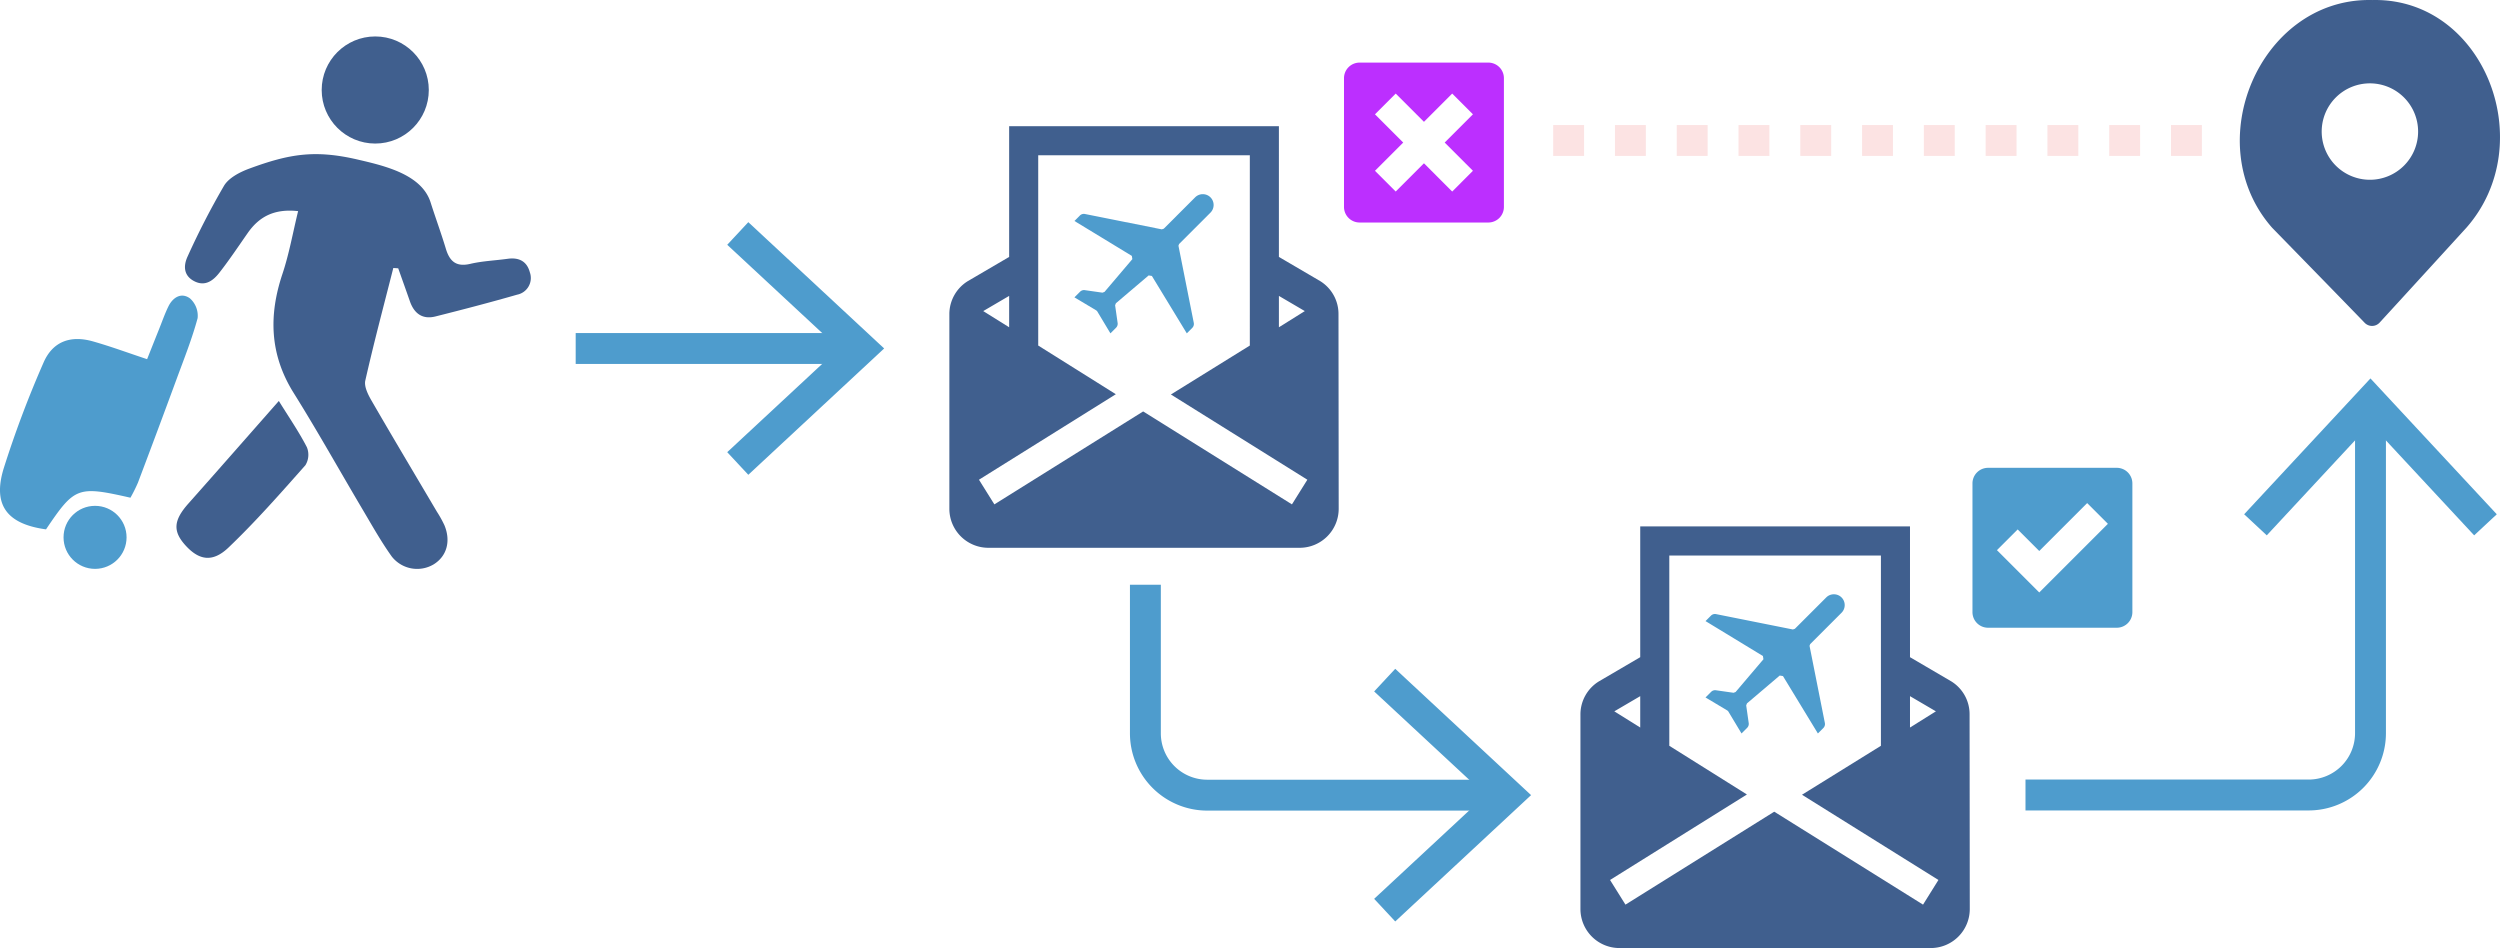 <svg xmlns="http://www.w3.org/2000/svg" viewBox="0 0 647.464 245.531"><path fill="#4e9ccd" d="M149.094 86.256h71.213v8h-71.213z"/><path fill="#4e9ccd" d="M193.799 57.537l-5.457 5.86 28.894 26.851-28.894 26.86 5.457 5.859 35.184-32.719-35.184-32.711zM387.852 209.934H312.64a20.023 20.023 0 01-20-20V151.44h8v38.494a12.014 12.014 0 0012 12h75.213z"/><path fill="#4e9ccd" d="M361.344 173.215l-5.457 5.86 28.895 26.851-28.895 26.86 5.457 5.859 35.184-32.719-35.184-32.711zM597.922 209.895h-73.35v-8h73.35a12.013 12.013 0 0012-12v-83.213h8v83.213a20.022 20.022 0 01-20 20z"/><path fill="#4e9ccd" d="M581.203 133.19l5.859 5.457 26.852-28.894 26.86 28.894 5.858-5.457-32.718-35.183-32.711 35.183z"/><path d="M570.254 40.385h-8v-8h8zm-16 0h-8v-8h8zm-16 0h-8v-8h8zm-16 0h-8v-8h8zm-16 0h-8v-8h8zm-16 0h-8v-8h8zm-16 0h-8v-8h8zm-16 0h-8v-8h8zm-16 0h-8v-8h8zm-16 0h-8v-8h8zm-16 0h-8v-8h8z" fill="#fce3e3"/><path d="M613.59 0c.256 0 .515.003.772.01.26-.007.516-.01.772-.01 28.418 0 42.716 37.254 23.628 58.974 0 0-16.47 18.046-22.475 24.576a2.657 2.657 0 01-3.874.048c-6.247-6.466-23.971-24.624-23.971-24.624C569.347 37.258 585.148-.002 613.59 0m.18 46.557a12.485 12.485 0 10-12.485-12.485 12.485 12.485 0 0012.486 12.485M77.21 54.681c-6.2-.686-10.105 1.437-13.068 5.684-2.41 3.455-4.752 6.968-7.345 10.284-1.575 2.013-3.663 3.627-6.476 2.184-2.867-1.47-2.827-4.104-1.71-6.465a198.987 198.987 0 019.42-18.283c1.25-2.059 4.107-3.526 6.542-4.422 10.39-3.824 16.977-4.925 28.097-2.332 6.971 1.626 16.533 3.826 18.846 11.083 1.278 4.01 2.733 7.965 3.95 11.993.986 3.269 2.666 4.79 6.34 3.926 3.153-.74 6.449-.861 9.674-1.31 2.89-.402 4.968.616 5.736 3.48a4.403 4.403 0 01-3.297 5.816c-7.004 2.016-14.06 3.856-21.13 5.635-3.37.848-5.524-.746-6.633-3.927-.994-2.85-2.014-5.692-3.023-8.538l-1.272-.082c-2.461 9.709-5.049 19.388-7.253 29.154-.351 1.557.727 3.667 1.635 5.238 5.56 9.621 11.263 19.16 16.91 28.73a28.795 28.795 0 011.95 3.51c1.71 4.13.606 8.011-2.769 10.108a8.349 8.349 0 01-10.862-2.002c-2.78-3.885-5.127-8.085-7.568-12.203-5.958-10.053-11.652-20.27-17.847-30.174-6.201-9.917-6.514-20.057-2.9-30.852 1.726-5.157 2.668-10.576 4.053-16.235z" fill="#405f8e"/><path d="M33.784 128.9c-13.686-3.107-14.444-2.815-21.868 8.197C1.86 135.723-1.942 130.87.932 121.389a271.187 271.187 0 0110.303-27.386c2.352-5.526 6.96-7.249 12.822-5.591 4.552 1.287 9 2.938 14.042 4.61 1.182-2.968 2.14-5.392 3.111-7.81.783-1.952 1.476-3.948 2.396-5.834 1.172-2.402 3.372-3.713 5.59-2.101a6.004 6.004 0 011.985 5.12c-1.442 5.341-3.51 10.518-5.427 15.726q-4.957 13.47-10.035 26.894a40.389 40.389 0 01-1.935 3.883z" fill="#4e9ccd"/><path d="M72.214 103.848c2.595 4.187 5.179 7.941 7.255 11.957a5.172 5.172 0 01-.376 4.683c-6.446 7.27-12.878 14.6-19.897 21.303-4.128 3.942-7.6 3.303-11.033-.406-3.486-3.768-3.262-6.597.649-10.998 7.605-8.557 15.147-17.17 23.402-26.54z" fill="#405f8e"/><circle cx="24.618" cy="139.167" r="8.161" fill="#4e9ccd"/><circle cx="97.182" cy="23.309" r="13.869" fill="#405f8e"/><path d="M346.65 81.373a9.993 9.993 0 00-4.738-8.57l-10.694-6.263V32.676h-69.864V66.54l-10.694 6.262a10.038 10.038 0 00-4.79 8.571v50.415a10.112 10.112 0 0010.083 10.083h80.665a10.113 10.113 0 0010.084-10.083zm-15.432-4.74l6.711 3.933-6.711 4.193zm-69.864 0v8.126l-6.711-4.193zm73.24 53.993l-38.533-24.072-38.534 24.072-3.989-6.386 35.446-22.143-20.1-12.607V40.206h54.804V89.49l-18.844 11.688-1.594.99 35.334 22.072z" fill="#405f8e"/><path d="M284.142 80.593l-.215-.2-5.664-3.385 1.456-1.453a1.435 1.435 0 011.015-.429 1.236 1.236 0 01.227.019l4.565.65.53-.201 7.208-8.483-.136-.838-14.866-9.044 1.412-1.412a1.46 1.46 0 011.026-.424 1.438 1.438 0 01.282.028l19.861 3.97.058.006.502-.17 8.122-8.12a2.81 2.81 0 013.966-.001 2.81 2.81 0 010 3.965l-8.125 8.125-.164.444 3.97 19.972a1.446 1.446 0 01-.395 1.308l-1.411 1.411-9.045-14.864-.837-.136L289 78.54l-.201.527.653 4.578a1.464 1.464 0 01-.409 1.231l-1.457 1.457z" fill="#4e9ccd"/><path d="M385.466 16.213h-33.365a4.037 4.037 0 00-4.024 4.025v33.365a4.036 4.036 0 004.024 4.024h33.365a4.036 4.036 0 004.025-4.024V20.238a4.037 4.037 0 00-4.025-4.025zm-3.996 28.02l-5.371 5.373-7.314-7.316-7.315 7.314-5.37-5.37 7.314-7.314-7.316-7.315 5.373-5.37 7.314 7.315 7.314-7.315 5.371 5.37-7.316 7.315z" fill="#bc2fff"/><path d="M510.093 185.033a9.993 9.993 0 00-4.739-8.57L494.66 170.2v-33.864h-69.864V170.2l-10.694 6.263a10.037 10.037 0 00-4.79 8.57v50.416a10.112 10.112 0 0010.084 10.083h80.665a10.113 10.113 0 0010.083-10.083zm-15.433-4.74l6.711 3.933-6.711 4.193zm-69.864 0v8.126l-6.711-4.193zm73.241 53.993l-38.534-24.072-38.533 24.072-3.99-6.386 35.446-22.143-20.1-12.608v-49.283h54.804v49.284l-18.844 11.688-1.595.99 35.335 22.072z" fill="#405f8e"/><path d="M447.584 184.217l-.215-.2-5.663-3.385 1.455-1.453a1.435 1.435 0 011.016-.429 1.237 1.237 0 01.227.019l4.564.65.531-.201 7.207-8.483-.135-.838-14.866-9.044 1.412-1.412a1.46 1.46 0 011.025-.424 1.438 1.438 0 01.283.028l19.86 3.97.058.006.503-.17 8.12-8.12a2.809 2.809 0 013.967-.001 2.809 2.809 0 010 3.965l-8.125 8.125-.164.444 3.97 19.972a1.446 1.446 0 01-.395 1.308l-1.411 1.411-9.045-14.864-.837-.136-8.484 7.209-.201.527.653 4.578a1.464 1.464 0 01-.409 1.231l-1.457 1.457zM548.23 121.16h-33.365a4.037 4.037 0 00-4.024 4.024v33.365a4.037 4.037 0 004.024 4.024h33.365a4.037 4.037 0 004.024-4.024v-33.365a4.037 4.037 0 00-4.024-4.025zm-20.092 32.28l-10.96-10.957 5.373-5.37 5.587 5.587 12.408-12.408 5.37 5.37z" fill="#4e9ccd"/></svg>
